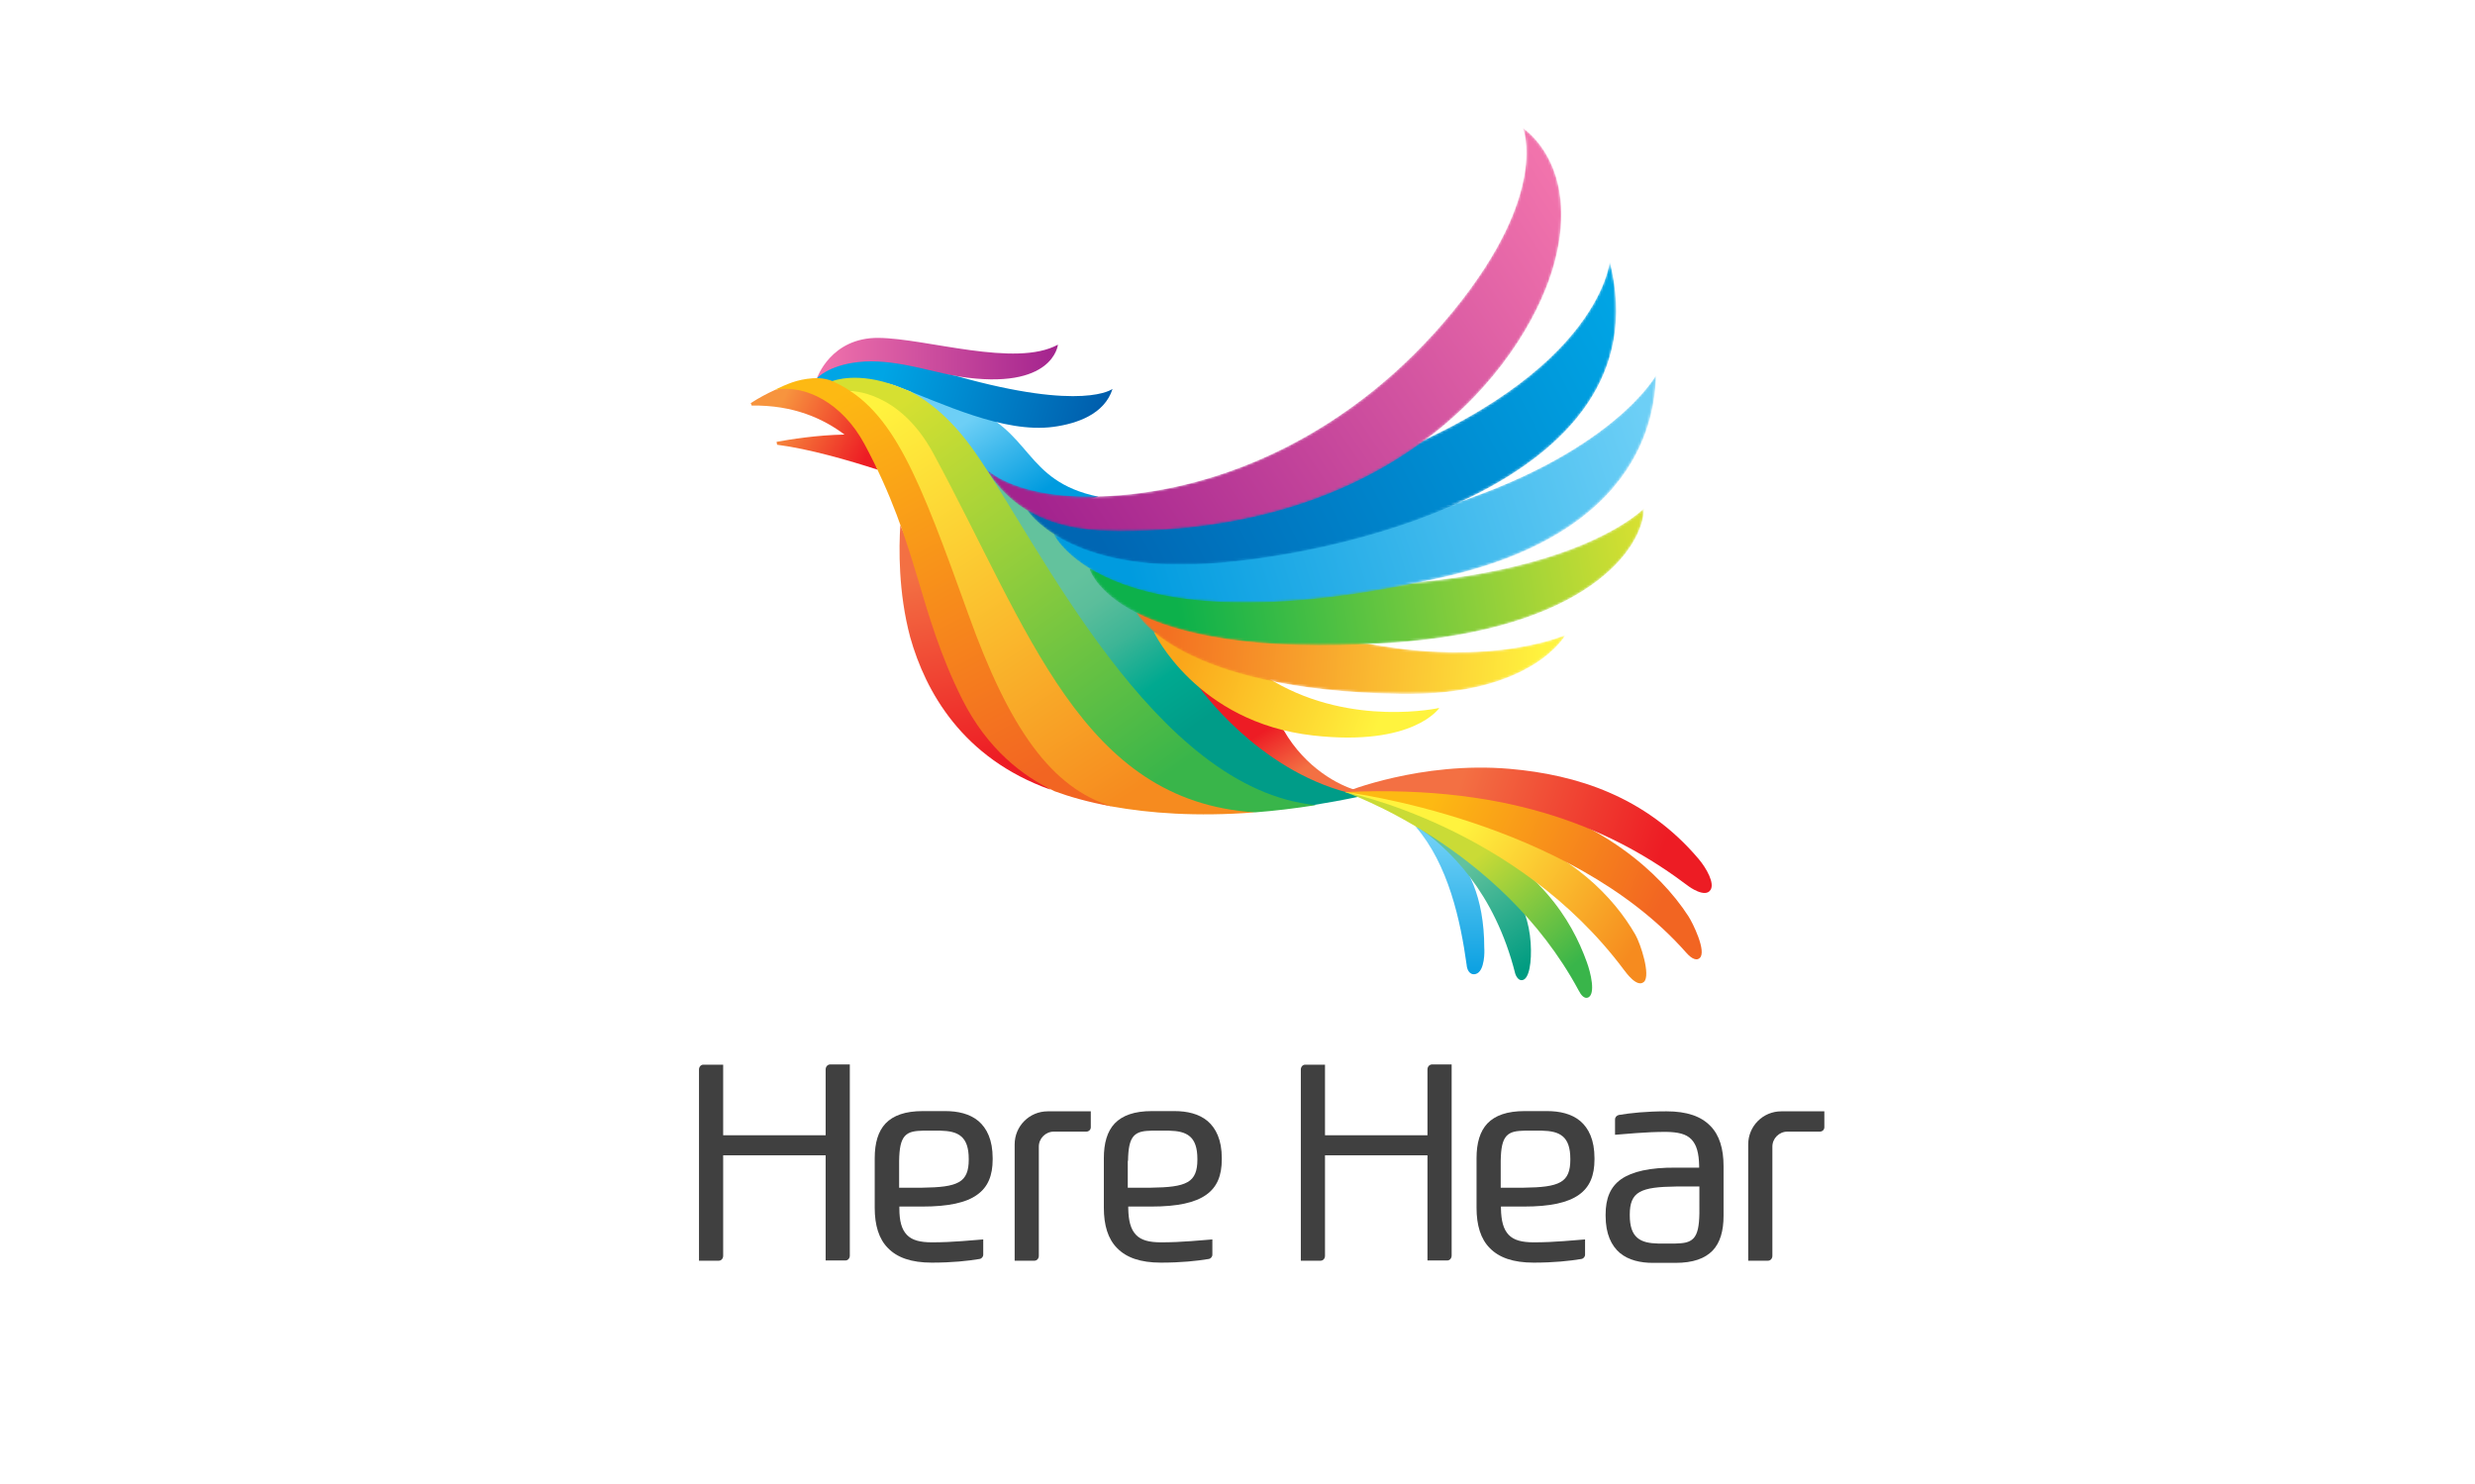 <?xml version="1.0" encoding="utf-8"?>
<!-- Generator: Adobe Illustrator 19.0.0, SVG Export Plug-In . SVG Version: 6.00 Build 0)  -->
<svg version="1.1" id="Layer_1" xmlns="http://www.w3.org/2000/svg" xmlns:xlink="http://www.w3.org/1999/xlink" x="0px" y="0px"
	 viewBox="0 0 1024 614" style="enable-background:new 0 0 1024 614;" xml:space="preserve">
<style type="text/css">
	.st0{fill:#FFFFFF;}
	.st1{fill:#404040;}
	.st2{fill:url(#XMLID_61_);}
	.st3{fill:url(#XMLID_62_);}
	.st4{fill:url(#XMLID_63_);}
	.st5{fill:url(#XMLID_64_);}
	.st6{fill:url(#XMLID_65_);}
	.st7{fill:url(#XMLID_66_);}
	.st8{fill:url(#XMLID_67_);}
	.st9{fill:url(#XMLID_68_);}
	.st10{filter:url(#Adobe_OpacityMaskFilter);}
	.st11{filter:url(#Adobe_OpacityMaskFilter_1_);}
	.st12{fill:url(#XMLID_70_);}
	.st13{mask:url(#XMLID_69_);fill:url(#XMLID_71_);}
	.st14{fill:url(#XMLID_72_);}
	.st15{filter:url(#Adobe_OpacityMaskFilter_2_);}
	.st16{fill:url(#XMLID_74_);}
	.st17{mask:url(#XMLID_73_);fill:url(#XMLID_75_);}
	.st18{filter:url(#Adobe_OpacityMaskFilter_3_);}
	.st19{fill:url(#XMLID_77_);}
	.st20{mask:url(#XMLID_76_);fill:url(#XMLID_78_);}
	.st21{filter:url(#Adobe_OpacityMaskFilter_4_);}
	.st22{fill:url(#XMLID_80_);}
	.st23{mask:url(#XMLID_79_);fill:url(#XMLID_81_);}
	.st24{filter:url(#Adobe_OpacityMaskFilter_5_);}
	.st25{fill:url(#XMLID_83_);}
	.st26{mask:url(#XMLID_82_);fill:url(#XMLID_84_);}
	.st27{filter:url(#Adobe_OpacityMaskFilter_6_);}
	.st28{fill:url(#XMLID_86_);}
	.st29{mask:url(#XMLID_85_);fill:url(#XMLID_87_);}
	.st30{fill:url(#XMLID_88_);}
	.st31{fill:url(#XMLID_89_);}
	.st32{fill:url(#XMLID_90_);}
	.st33{fill:url(#XMLID_91_);}
	.st34{fill:url(#XMLID_92_);}
	.st35{fill:url(#XMLID_93_);}
	.st36{fill:url(#XMLID_94_);}
	.st37{fill:url(#XMLID_95_);}
</style>
<rect id="XMLID_60_" x="0" class="st0" width="1024" height="614"/>
<g id="XMLID_2_">
	<g id="XMLID_42_">
		<path id="XMLID_59_" class="st1" d="M419.8,473.5v48.1h8.2c1.1,0,1.8-1,1.8-2v-45.2c0-3.4,2.8-6.2,6.2-6.2h13.4
			c1.1,0,1.9-0.8,1.9-1.8v-6.6h-17.8C425.9,459.8,419.8,465.9,419.8,473.5z"/>
		<path id="XMLID_58_" class="st1" d="M341.6,442.5v27.2h-42.4v-29.2H291c-1.1,0-1.8,1-1.8,2v79.1h8.2c1.1,0,1.8-1,1.8-2V478h42.4
			v43.5h8.2c1.1,0,1.8-1,1.8-2v-79.1h-8.2C342.3,440.5,341.6,441.4,341.6,442.5z"/>
		<path id="XMLID_55_" class="st1" d="M499.1,494.3c4.5-3.2,6.4-8,6.4-14.6v-0.5c0-7.6-2.4-12.4-5.9-15.4c-3.6-3-8.5-4.1-13.7-4.1
			h-9.3c-7.3,0-12.2,1.8-15.4,5.1c-3.1,3.3-4.5,8.1-4.5,14.4v20.5c0,7.2,1.7,12.9,5.5,16.7c3.8,3.9,9.6,6,18.1,6
			c8.4,0,14.9-0.7,19.7-1.5c0.9-0.1,1.6-0.9,1.6-1.8v-6.3c-2.5,0.2-7.1,0.6-8.8,0.7c-3.7,0.3-8.4,0.5-12.4,0.5
			c-4.8,0-8.2-0.8-10.4-3.1c-2.2-2.3-3.1-5.8-3.2-10.9l0-0.8h9.5C487.2,499.2,494.5,497.6,499.1,494.3z M466.7,480.3
			c0.1-5.3,0.7-8.4,2.4-10.3c1.8-1.9,4.3-2.1,7.4-2.2h7.2c3.6,0.1,6.5,0.6,8.6,2.4c2.1,1.8,3.1,4.8,3.1,9.3v0.4c0,4.3-1,7.5-4.1,9.2
			c-3,1.7-7.7,2.2-15.2,2.3h-9.5V480.3z"/>
		<path id="XMLID_52_" class="st1" d="M404.3,494.3c4.5-3.2,6.4-8,6.4-14.6v-0.5c0-7.6-2.4-12.4-5.9-15.4c-3.6-3-8.5-4.1-13.7-4.1
			h-9.3c-7.3,0-12.2,1.8-15.4,5.1c-3.1,3.3-4.5,8.1-4.5,14.4v20.5c0,7.2,1.7,12.9,5.5,16.7c3.8,3.9,9.6,6,18.1,6
			c8.4,0,14.9-0.7,19.7-1.5c0.9-0.1,1.6-0.9,1.6-1.8v-6.3c-2.5,0.2-7.1,0.6-8.8,0.7c-3.7,0.3-8.4,0.5-12.4,0.5
			c-4.8,0-8.2-0.8-10.4-3.1c-2.2-2.3-3.1-5.8-3.1-10.9l0-0.8h9.5C392.4,499.2,399.8,497.6,404.3,494.3z M372,480.3
			c0.1-5.3,0.7-8.4,2.4-10.3c1.8-1.9,4.3-2.1,7.5-2.2h7.2c3.6,0.1,6.5,0.6,8.6,2.4c2.1,1.8,3.1,4.8,3.1,9.3v0.4c0,4.3-1,7.5-4.1,9.2
			c-3,1.7-7.7,2.2-15.2,2.3H372V480.3z"/>
		<g id="XMLID_43_">
			<path id="XMLID_51_" class="st1" d="M723.3,473.5l0,48.1h8.2c1.1,0,1.8-1,1.8-2v-45.2c0-3.4,2.8-6.2,6.2-6.2h13.4
				c1.1,0,1.9-0.8,1.9-1.8v-6.6H737C729.4,459.8,723.3,465.9,723.3,473.5z"/>
			<path id="XMLID_50_" class="st1" d="M590.6,442.5v27.2h-42.4v-29.2H540c-1.1,0-1.8,1-1.8,2v79.1h8.2c1.1,0,1.8-1,1.8-2V478h42.4
				v43.5h8.2c1.1,0,1.8-1,1.8-2v-79.1h-8.2C591.3,440.5,590.6,441.4,590.6,442.5z"/>
			<path id="XMLID_47_" class="st1" d="M653.3,494.3c4.5-3.2,6.4-8,6.4-14.6v-0.5c0-7.6-2.4-12.4-5.9-15.4c-3.6-3-8.5-4.1-13.7-4.1
				h-9.3c-7.3,0-12.2,1.8-15.4,5.1c-3.1,3.3-4.5,8.1-4.5,14.4v20.5c0,7.2,1.7,12.9,5.5,16.7c3.8,3.9,9.6,6,18.1,6
				c8.4,0,14.9-0.7,19.7-1.5c0.9-0.1,1.6-0.9,1.6-1.8v-6.3c-2.5,0.2-7.1,0.6-8.8,0.7c-3.7,0.3-8.4,0.5-12.4,0.5
				c-4.8,0-8.2-0.8-10.4-3.1c-2.2-2.3-3.1-5.8-3.2-10.9l0-0.8h9.5C641.4,499.2,648.7,497.6,653.3,494.3z M620.9,480.3
				c0.1-5.3,0.7-8.4,2.4-10.3c1.8-1.9,4.3-2.1,7.5-2.2h7.2c3.6,0.1,6.5,0.6,8.6,2.4c2.1,1.8,3.1,4.8,3.1,9.3v0.4
				c0,4.3-1,7.5-4.1,9.2c-3,1.7-7.7,2.2-15.2,2.3h-9.5V480.3z"/>
			<path id="XMLID_44_" class="st1" d="M670.7,487.9c-4.5,3.2-6.4,8-6.4,14.6v0.5c0,7.6,2.4,12.4,5.9,15.4c3.6,3,8.5,4.1,13.7,4.1
				h9.3c7.3,0,12.2-1.8,15.4-5.1c3.1-3.3,4.5-8.1,4.5-14.4v-20.5c0-7.2-1.7-12.9-5.5-16.7c-3.8-3.9-9.6-6-18.1-6
				c-8.4,0-14.9,0.7-19.7,1.5c-0.9,0.2-1.6,0.9-1.6,1.9v6.3c2.5-0.2,7.1-0.6,8.8-0.7c3.7-0.3,8.4-0.5,12.4-0.5
				c4.8,0.1,8.2,0.8,10.4,3.1c2.2,2.3,3.1,5.8,3.2,10.9l0,0.8h-9.5C682.6,483,675.3,484.7,670.7,487.9z M703.1,502
				c-0.1,5.3-0.7,8.4-2.4,10.3c-1.8,1.9-4.3,2.1-7.5,2.2H686c-3.6-0.1-6.5-0.6-8.6-2.4c-2.1-1.8-3.1-4.8-3.1-9.3v-0.4
				c0-4.3,1-7.5,4.1-9.2c3-1.7,7.7-2.2,15.2-2.3h9.5V502z"/>
		</g>
	</g>
	<g id="XMLID_3_">
		<linearGradient id="XMLID_61_" gradientUnits="userSpaceOnUse" x1="458.913" y1="229.294" x2="504.221" y2="293.524">
			<stop  offset="0" style="stop-color:#63C29D"/>
			<stop  offset="0.163" style="stop-color:#5BBE9B"/>
			<stop  offset="0.406" style="stop-color:#3DB596"/>
			<stop  offset="0.7" style="stop-color:#00A990"/>
			<stop  offset="1" style="stop-color:#009C88"/>
		</linearGradient>
		<path id="XMLID_41_" class="st2" d="M480.9,257.9L480.9,257.9c-5.5-4.7-64.7-56.8-70.4-65.7l-6.3,0.4
			c25.4,37,68.6,128.7,131,141.2c3.2-0.3,6.7-0.7,8.7-0.8c5.7-0.9,11.7-2,17.8-3.3c0.9-0.3,1.4-0.5,1.4-0.5
			c-8-3.3-16.7-6.3-23.1-11.1C514,304.5,480.9,257.9,480.9,257.9z"/>
		<linearGradient id="XMLID_62_" gradientUnits="userSpaceOnUse" x1="406.607" y1="170.029" x2="429.141" y2="204.708">
			<stop  offset="0" style="stop-color:#6DCFF6"/>
			<stop  offset="1" style="stop-color:#009BDF"/>
		</linearGradient>
		<path id="XMLID_40_" class="st3" d="M454.4,205.5c-31.3-6.5-27-27.8-55.3-37.7c-7.1-2.5-13.6-5.8-22.5-5.8
			c7,5.3,26.2,27.6,31.3,32C407.9,194,422.4,215.6,454.4,205.5z"/>
		<linearGradient id="XMLID_63_" gradientUnits="userSpaceOnUse" x1="338.025" y1="148.404" x2="437.767" y2="148.404">
			<stop  offset="0" style="stop-color:#F173AC"/>
			<stop  offset="1" style="stop-color:#A3238E"/>
		</linearGradient>
		<path id="XMLID_39_" class="st4" d="M355.5,151.8c9-1,23.4,1.2,40.3,3.8c0,0,0.1,0,0.1,0c0.3,0.1,0.7,0.1,1,0.2
			c39,6,40.8-13.2,40.8-13.2c-17.5,9.6-54.4-2.6-74.2-2.8c-19.8-0.2-25.5,16.7-25.5,16.7S343,153.2,355.5,151.8z"/>
		<linearGradient id="XMLID_64_" gradientUnits="userSpaceOnUse" x1="366.719" y1="149.88" x2="457.388" y2="176.467">
			<stop  offset="0" style="stop-color:#00A5E5"/>
			<stop  offset="1" style="stop-color:#005BAA"/>
		</linearGradient>
		<path id="XMLID_38_" class="st5" d="M370.8,159.7c19,7.2,44.5,19.7,65.1,16.9c9.6-1.3,21.1-5.2,24.4-15.7c0,0-11.9,9.5-64.5-5.3
			c-11.5-2-26.6-7.4-40.7-5.8c-12.5,1.4-17.1,6.7-17.1,6.7c4.2,0.9,5.3,2.2,6.2,3.2C345,159.4,360.2,155.7,370.8,159.7z"/>
		<linearGradient id="XMLID_65_" gradientUnits="userSpaceOnUse" x1="394.124" y1="235.071" x2="409.318" y2="315.323">
			<stop  offset="0" style="stop-color:#F37043"/>
			<stop  offset="1" style="stop-color:#ED1C24"/>
		</linearGradient>
		<path id="XMLID_37_" class="st6" d="M401.1,287.1c-13.2-26.4-21.3-54.1-28.6-69.8c0,0,0,0,0,0c-0.6,9.2-0.9,27.7,4.1,46.4
			c6.3,22.3,21.5,50,58,63c0,0,0,0,0,0C423.4,316.9,411,306.9,401.1,287.1z"/>
		<linearGradient id="XMLID_66_" gradientUnits="userSpaceOnUse" x1="537.31" y1="319.704" x2="525.611" y2="300.822">
			<stop  offset="0" style="stop-color:#F37043"/>
			<stop  offset="1" style="stop-color:#ED1C24"/>
		</linearGradient>
		<path id="XMLID_36_" class="st7" d="M560.7,326.8c-6.4-1.8-20.5-8.8-29.6-24.7c0,0,0,0,0,0l0,0c-12.3-12.3-23.7-15.8-34.8-17.6
			l0,0l0,0c0,0,23.8,33.8,61.6,43.5c0.8-0.3,1.9-0.7,3.1-1.1C560.9,326.9,560.8,326.9,560.7,326.8z"/>
		<linearGradient id="XMLID_67_" gradientUnits="userSpaceOnUse" x1="599.888" y1="347.291" x2="599.888" y2="409.166">
			<stop  offset="0" style="stop-color:#6DCFF6"/>
			<stop  offset="1" style="stop-color:#009BDF"/>
		</linearGradient>
		<path id="XMLID_35_" class="st8" d="M606.8,399.2L606.8,399.2c0.1,1.6,1,4.4,3.7,3.8c4-1,3.7-10.1,3.6-10.7l0,0
			c0-43.3-28.4-50.3-28.4-50.3C599.3,357.7,604.3,381.1,606.8,399.2z"/>
		<linearGradient id="XMLID_68_" gradientUnits="userSpaceOnUse" x1="607.126" y1="357.031" x2="634.079" y2="398.519">
			<stop  offset="0" style="stop-color:#63C29D"/>
			<stop  offset="1" style="stop-color:#009C81"/>
		</linearGradient>
		<path id="XMLID_34_" class="st9" d="M588.2,342.2c-1.6-0.7-2.7-0.8-2.7-0.8c14,9.4,32.9,27.7,41.4,61.4c0,0,0.9,3.1,3,2.7
			c2.8-0.5,3.9-7.5,3.4-15.4c-0.6-8.6-3.2-16-8-22.6C625.3,367.5,609.8,352,588.2,342.2z"/>
		<defs>
			<filter id="Adobe_OpacityMaskFilter" filterUnits="userSpaceOnUse" x="477.4" y="261.5" width="118.1" height="43.7">
				<feColorMatrix  type="matrix" values="1 0 0 0 0  0 1 0 0 0  0 0 1 0 0  0 0 0 1 0"/>
			</filter>
		</defs>
		<mask maskUnits="userSpaceOnUse" x="477.4" y="261.5" width="118.1" height="43.7" id="XMLID_69_">
			<g id="XMLID_29_" class="st10">
				<defs>
					<filter id="Adobe_OpacityMaskFilter_1_" filterUnits="userSpaceOnUse" x="477.4" y="261.5" width="118.1" height="43.7">
						<feColorMatrix  type="matrix" values="1 0 0 0 0  0 1 0 0 0  0 0 1 0 0  0 0 0 1 0"/>
					</filter>
				</defs>
				<mask maskUnits="userSpaceOnUse" x="477.4" y="261.5" width="118.1" height="43.7" id="XMLID_69_">
					<g id="XMLID_30_" class="st11">
						<linearGradient id="XMLID_70_" gradientUnits="userSpaceOnUse" x1="535.444" y1="282.244" x2="594.255" y2="278.409">
							<stop  offset="0" style="stop-color:#FFFFFF"/>
							<stop  offset="1" style="stop-color:#000000"/>
						</linearGradient>
						<path id="XMLID_31_" class="st12" d="M543.3,304.3c41.6,4.7,52.2-11.4,52.2-11.4s-35.8,8-68.4-10.9
							c-27.3-5.5-42-14.2-49.7-20.5C477.4,261.5,495,298.9,543.3,304.3z"/>
					</g>
				</mask>
				<linearGradient id="XMLID_71_" gradientUnits="userSpaceOnUse" x1="551.075" y1="293.244" x2="600.477" y2="311.949">
					<stop  offset="0" style="stop-color:#FFFFFF"/>
					<stop  offset="1" style="stop-color:#000000"/>
				</linearGradient>
				<path id="XMLID_32_" class="st13" d="M543.3,304.3c41.6,4.7,52.2-11.4,52.2-11.4s-35.8,8-68.4-10.9
					c-23.5-13.4-35.9-18-49.7-20.5C477.4,261.5,495,298.9,543.3,304.3z"/>
			</g>
		</mask>
		<linearGradient id="XMLID_72_" gradientUnits="userSpaceOnUse" x1="569.964" y1="300.377" x2="489.631" y2="270.084">
			<stop  offset="0" style="stop-color:#FFF33E"/>
			<stop  offset="1" style="stop-color:#FAA61A"/>
		</linearGradient>
		<path id="XMLID_33_" class="st14" d="M543.3,304.3c41.6,4.7,52.2-11.4,52.2-11.4s-35.8,8-68.4-10.9c-23.5-13.4-35.9-18-49.7-20.5
			C477.4,261.5,495,298.9,543.3,304.3z"/>
		<defs>
			<filter id="Adobe_OpacityMaskFilter_2_" filterUnits="userSpaceOnUse" x="470.1" y="253.4" width="177.6" height="33.7">
				<feColorMatrix  type="matrix" values="1 0 0 0 0  0 1 0 0 0  0 0 1 0 0  0 0 0 1 0"/>
			</filter>
		</defs>
		<mask maskUnits="userSpaceOnUse" x="470.1" y="253.4" width="177.6" height="33.7" id="XMLID_73_">
			<g id="XMLID_26_" class="st15">
				<linearGradient id="XMLID_74_" gradientUnits="userSpaceOnUse" x1="588.174" y1="257.081" x2="637.672" y2="244.91">
					<stop  offset="0" style="stop-color:#FFFFFF"/>
					<stop  offset="1" style="stop-color:#000000"/>
				</linearGradient>
				<path id="XMLID_27_" class="st16" d="M470.1,253.4c0,0,16.5,32.3,110,33.7c53.9,0.8,67.6-24.4,67.6-24.4s-36.4,16.3-98.2-0.2
					L470.1,253.4z"/>
			</g>
		</mask>
		<linearGradient id="XMLID_75_" gradientUnits="userSpaceOnUse" x1="637.698" y1="277.27" x2="482.357" y2="264.573">
			<stop  offset="0" style="stop-color:#FFF33E"/>
			<stop  offset="1" style="stop-color:#F37021"/>
		</linearGradient>
		<path id="XMLID_28_" class="st17" d="M470.1,253.4c0,0,16.5,32.3,110,33.7c53.9,0.8,67.6-24.4,67.6-24.4s-36.4,16.3-98.2-0.2
			L470.1,253.4z"/>
		<defs>
			<filter id="Adobe_OpacityMaskFilter_3_" filterUnits="userSpaceOnUse" x="450.7" y="210.3" width="229.5" height="56.7">
				<feColorMatrix  type="matrix" values="1 0 0 0 0  0 1 0 0 0  0 0 1 0 0  0 0 0 1 0"/>
			</filter>
		</defs>
		<mask maskUnits="userSpaceOnUse" x="450.7" y="210.3" width="229.5" height="56.7" id="XMLID_76_">
			<g id="XMLID_23_" class="st18">
				<linearGradient id="XMLID_77_" gradientUnits="userSpaceOnUse" x1="597.767" y1="217.652" x2="664.304" y2="184.383">
					<stop  offset="0" style="stop-color:#FFFFFF"/>
					<stop  offset="1" style="stop-color:#000000"/>
				</linearGradient>
				<path id="XMLID_24_" class="st19" d="M450.7,235.3c0,0,10.6,38.1,124.2,30.7c81.4-5.4,105-39.1,105.3-55.7
					C680.2,210.3,631.6,261.9,450.7,235.3z"/>
			</g>
		</mask>
		<linearGradient id="XMLID_78_" gradientUnits="userSpaceOnUse" x1="679.088" y1="223.318" x2="487.936" y2="255.425">
			<stop  offset="0" style="stop-color:#D6E031"/>
			<stop  offset="1" style="stop-color:#0DB14B"/>
		</linearGradient>
		<path id="XMLID_25_" class="st20" d="M450.7,235.1c0,0,9.8,38.4,124.2,30.9c81.4-5.3,105-39.1,105.3-55.7
			C680.2,210.3,631.6,261.6,450.7,235.1z"/>
		<defs>
			<filter id="Adobe_OpacityMaskFilter_4_" filterUnits="userSpaceOnUse" x="436" y="155" width="249.3" height="94.3">
				<feColorMatrix  type="matrix" values="1 0 0 0 0  0 1 0 0 0  0 0 1 0 0  0 0 0 1 0"/>
			</filter>
		</defs>
		<mask maskUnits="userSpaceOnUse" x="436" y="155" width="249.3" height="94.3" id="XMLID_79_">
			<g id="XMLID_20_" class="st21">
				<linearGradient id="XMLID_80_" gradientUnits="userSpaceOnUse" x1="591.844" y1="169.325" x2="642.151" y2="116.583">
					<stop  offset="0" style="stop-color:#FFFFFF"/>
					<stop  offset="1" style="stop-color:#000000"/>
				</linearGradient>
				<path id="XMLID_21_" class="st22" d="M435.7,221.2c0,0,23,49.4,162.6,17.2c89.1-20.6,85.9-77.1,86.9-83.4
					c0,0-18.1,33.4-90.9,55.6C522.2,232.7,435.7,221.2,435.7,221.2z"/>
			</g>
		</mask>
		<linearGradient id="XMLID_81_" gradientUnits="userSpaceOnUse" x1="682.709" y1="177.928" x2="469.373" y2="245.062">
			<stop  offset="0" style="stop-color:#6DCFF6"/>
			<stop  offset="1" style="stop-color:#009BDF"/>
		</linearGradient>
		<path id="XMLID_22_" class="st23" d="M436,221c0,0,22.8,49.6,162.4,17.5c89.1-20.6,85.9-77.1,86.9-83.4c0,0-18.1,33.4-90.9,55.6
			C522.2,232.7,436,221,436,221z"/>
		<defs>
			<filter id="Adobe_OpacityMaskFilter_5_" filterUnits="userSpaceOnUse" x="424.9" y="108.2" width="243.8" height="125.4">
				<feColorMatrix  type="matrix" values="1 0 0 0 0  0 1 0 0 0  0 0 1 0 0  0 0 0 1 0"/>
			</filter>
		</defs>
		<mask maskUnits="userSpaceOnUse" x="424.9" y="108.2" width="243.8" height="125.4" id="XMLID_82_">
			<g id="XMLID_17_" class="st24">
				<linearGradient id="XMLID_83_" gradientUnits="userSpaceOnUse" x1="580.271" y1="148.786" x2="637.882" y2="88.74">
					<stop  offset="0" style="stop-color:#FFFFFF"/>
					<stop  offset="1" style="stop-color:#000000"/>
				</linearGradient>
				<path id="XMLID_18_" class="st25" d="M424.9,210.9c0,0,15,24.4,69.3,22.6c53.8-1.8,195.6-31.7,171.8-125.3
					c0,0-4.1,50.5-109.3,86.9C467.8,225.8,424.9,210.9,424.9,210.9z"/>
			</g>
		</mask>
		<linearGradient id="XMLID_84_" gradientUnits="userSpaceOnUse" x1="672.331" y1="129.127" x2="460.978" y2="236.671">
			<stop  offset="0" style="stop-color:#00A5E5"/>
			<stop  offset="1" style="stop-color:#0066B3"/>
		</linearGradient>
		<path id="XMLID_19_" class="st26" d="M424.9,210.9c0,0,15,24.4,69.3,22.6c53.8-1.8,195.6-31.7,171.8-125.3
			c0,0-4.1,50.5-109.3,86.9C467.8,225.8,424.9,210.9,424.9,210.9z"/>
		<defs>
			<filter id="Adobe_OpacityMaskFilter_6_" filterUnits="userSpaceOnUse" x="407.9" y="53" width="238" height="166.8">
				<feColorMatrix  type="matrix" values="1 0 0 0 0  0 1 0 0 0  0 0 1 0 0  0 0 0 1 0"/>
			</filter>
		</defs>
		<mask maskUnits="userSpaceOnUse" x="407.9" y="53" width="238" height="166.8" id="XMLID_85_">
			<g id="XMLID_14_" class="st27">
				<linearGradient id="XMLID_86_" gradientUnits="userSpaceOnUse" x1="547.996" y1="101.231" x2="578.831" y2="30.637">
					<stop  offset="0" style="stop-color:#FFFFFF"/>
					<stop  offset="1" style="stop-color:#000000"/>
				</linearGradient>
				<path id="XMLID_15_" class="st28" d="M407.9,193.9c0,0,12.2,13.6,51.6,11.3c44.9-2.6,99.6-24.6,142.1-76.9
					C641.3,79.5,630.1,53,630.1,53s23.8,15.1,13.1,55.5c-10.1,38.2-59.2,108.4-172.8,111.2C450.3,220.2,423.8,219.6,407.9,193.9z"/>
			</g>
		</mask>
		<linearGradient id="XMLID_87_" gradientUnits="userSpaceOnUse" x1="650.911" y1="87.279" x2="440.304" y2="226.937">
			<stop  offset="0" style="stop-color:#F173AC"/>
			<stop  offset="1" style="stop-color:#A3238E"/>
		</linearGradient>
		<path id="XMLID_16_" class="st29" d="M407.9,193.9c0,0,12.2,13.6,51.6,11.3c44.9-2.6,99.6-24.6,142.1-76.9
			C641.3,79.5,630.1,53,630.1,53s23.8,15.1,13.1,55.5c-10.1,38.2-59.2,108.4-172.8,111.2C450.3,220.2,423.8,219.6,407.9,193.9z"/>
		<linearGradient id="XMLID_88_" gradientUnits="userSpaceOnUse" x1="606.335" y1="358.44" x2="644.867" y2="404.789">
			<stop  offset="0" style="stop-color:#CADB36"/>
			<stop  offset="1" style="stop-color:#39B54A"/>
		</linearGradient>
		<path id="XMLID_13_" class="st30" d="M653.1,409.7L653.1,409.7c1,2,2.4,3.7,4,3c3.1-1.5,1.1-10.1-0.6-14.7
			c-6.3-17.5-19.9-40-55.1-55.8c0,0-27-12-44.9-14.5C556.5,327.7,620.8,349.8,653.1,409.7z"/>
		<linearGradient id="XMLID_89_" gradientUnits="userSpaceOnUse" x1="603.638" y1="343.025" x2="676.168" y2="392.37">
			<stop  offset="0" style="stop-color:#FFF33E"/>
			<stop  offset="1" style="stop-color:#F68B1F"/>
		</linearGradient>
		<path id="XMLID_12_" class="st31" d="M671.9,401.3L671.9,401.3c0.8,1,5.4,7.6,8.3,4.9c2.8-2.7-1.4-15.7-3.6-19.5
			c-9-15.6-25.8-33.2-57.7-44.8c0,0-33.4-14.2-62.5-14.2C556.5,327.7,627.4,341.7,671.9,401.3z"/>
		<linearGradient id="XMLID_90_" gradientUnits="userSpaceOnUse" x1="593.723" y1="329.539" x2="687.521" y2="373.508">
			<stop  offset="0" style="stop-color:#FDB913"/>
			<stop  offset="1" style="stop-color:#F26522"/>
		</linearGradient>
		<path id="XMLID_11_" class="st32" d="M697.6,394.1c1.2,1.4,3.8,3.9,5.6,2.3c3.1-2.6-3-14.9-4.7-17.4
			c-11.8-18.2-36.3-39.8-75.4-49.4c0,0-33.2-6.9-66.6-1.9C556.5,327.7,649,339,697.6,394.1L697.6,394.1z"/>
		<linearGradient id="XMLID_91_" gradientUnits="userSpaceOnUse" x1="603.713" y1="325.129" x2="687.705" y2="352.933">
			<stop  offset="0" style="stop-color:#F37043"/>
			<stop  offset="1" style="stop-color:#ED1C24"/>
		</linearGradient>
		<path id="XMLID_10_" class="st33" d="M698.8,366.8c0,0,6.7,4.9,8.9,1.4c1.8-2.7-1.6-8.9-4.9-12.8c-21.9-25.9-50.5-34.9-78.2-37.3
			c-36.7-3.2-68,9.6-68,9.6C627.2,324.5,668.9,344.2,698.8,366.8z"/>
		<linearGradient id="XMLID_92_" gradientUnits="userSpaceOnUse" x1="381.467" y1="160.745" x2="491.321" y2="314.951">
			<stop  offset="0" style="stop-color:#D6E031"/>
			<stop  offset="1" style="stop-color:#39B54A"/>
		</linearGradient>
		<path id="XMLID_9_" class="st34" d="M344.3,157.7c0.8-0.3,10.7-4,26.6,2c1.9,0.7,3.8,1.5,5.8,2.3c8.5,4.5,17.7,12.2,26.7,25.1
			c26.2,37.4,74.1,139.6,141.1,146c-8.9,1.4-17.3,2.4-25.2,3c-86.4,0-93.2-69-133.1-142.6c-14-25.9-30.5-30.9-34.3-31.7l-1.6,0.3
			c-1.8-1.2-5.4-2.9-7.4-3.9L344.3,157.7z"/>
		<linearGradient id="XMLID_93_" gradientUnits="userSpaceOnUse" x1="321.961" y1="169.277" x2="359.559" y2="187.299">
			<stop  offset="0" style="stop-color:#F7943E"/>
			<stop  offset="1" style="stop-color:#ED1C24"/>
		</linearGradient>
		<path id="XMLID_6_" class="st35" d="M320.5,161.3C320.5,161.3,320.5,161.3,320.5,161.3C320.5,161.3,320.5,161.3,320.5,161.3
			L320.5,161.3z M350.2,170.6c-8.5-8.7-19.1-12.6-29.7-9.2c-3.1,1.4-6.5,3.2-9.9,5.4l0.4,1c17.5-0.3,29.9,5.6,38.4,12
			c-11.5,0.2-22.5,2-28.1,3l0.2,1.2c13.2,1.7,29.8,6.5,41.5,10.3C360.5,182.8,353.7,174.1,350.2,170.6z"/>
		<linearGradient id="XMLID_94_" gradientUnits="userSpaceOnUse" x1="368.128" y1="164.451" x2="472.807" y2="325.183">
			<stop  offset="0" style="stop-color:#FFF33E"/>
			<stop  offset="1" style="stop-color:#F68B1F"/>
		</linearGradient>
		<path id="XMLID_5_" class="st36" d="M460.2,333.7c15.1,2.7,34.7,4.3,59,2.4c-71.8-4.6-93.2-75-133.1-148.6
			c-14.2-26.2-34.4-25.7-34.4-25.7l0,0c15.7,13.2,26.3,41.7,45,93.6C413.5,302.1,431.6,327.7,460.2,333.7z"/>
		<linearGradient id="XMLID_95_" gradientUnits="userSpaceOnUse" x1="345.943" y1="164.014" x2="429.563" y2="321.298">
			<stop  offset="0" style="stop-color:#FDB913"/>
			<stop  offset="1" style="stop-color:#F26522"/>
		</linearGradient>
		<path id="XMLID_4_" class="st37" d="M460.2,333.7c-25.3-7.6-42.7-32.5-59.5-79.4c-20.4-56.7-30.9-84.3-54.8-95.9
			c-0.6-0.3-3.9-2.3-9.6-1.9c-6.8,0.5-10.8,2.5-15.8,4.8c12.6-2.4,28,5.4,37.2,22.5c22.7,42.4,21.8,68.3,40.4,105.5
			c10.4,20.7,25.2,32,38.3,38.1C442.4,329.6,450.3,331.9,460.2,333.7z"/>
	</g>
</g>
</svg>
